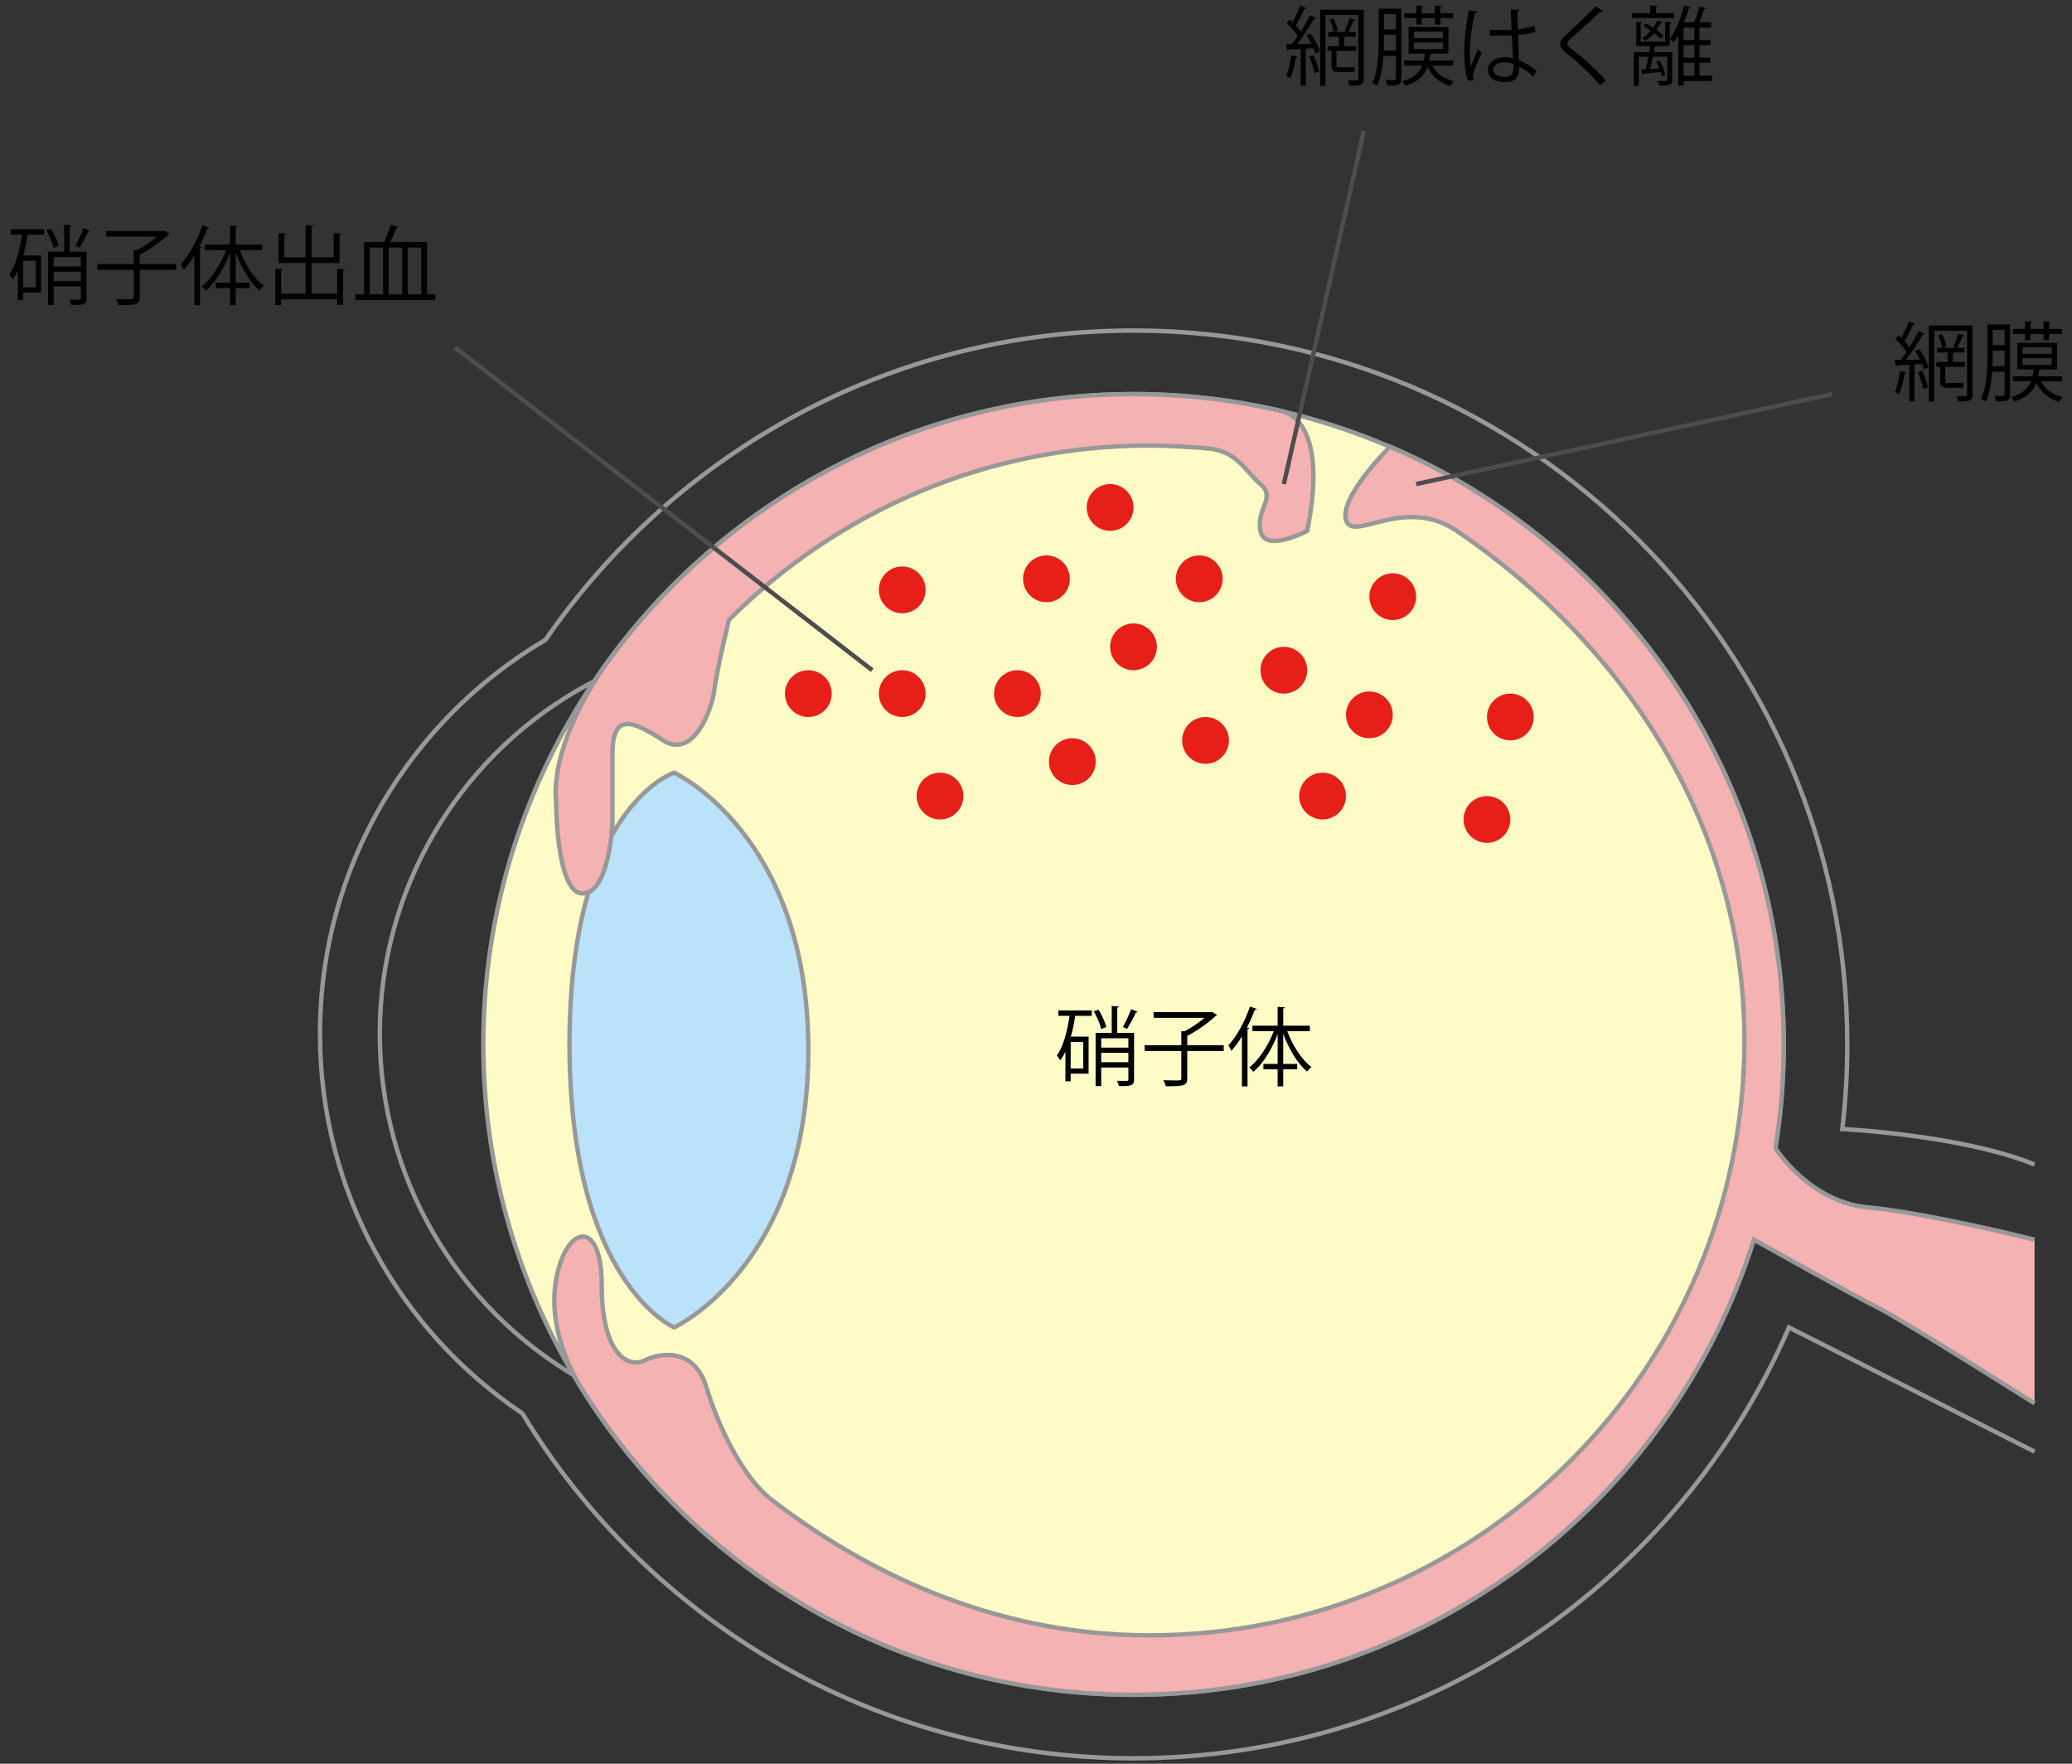 <?xml version="1.0" encoding="UTF-8" standalone="no"?>
<!-- Created with Inkscape (http://www.inkscape.org/) -->

<svg
   xmlns:dc="http://purl.org/dc/elements/1.1/"
   xmlns:cc="http://creativecommons.org/ns#"
   xmlns:rdf="http://www.w3.org/1999/02/22-rdf-syntax-ns#"
   xmlns:svg="http://www.w3.org/2000/svg"
   xmlns="http://www.w3.org/2000/svg"
   xmlns:sodipodi="http://sodipodi.sourceforge.net/DTD/sodipodi-0.dtd"
   xmlns:inkscape="http://www.inkscape.org/namespaces/inkscape"
   width="470"
   height="400"
   viewBox="0 0 470 400"
   id="svg2"
   version="1.1"
   inkscape:version="0.91 r13725"
   sodipodi:docname="dr_3.svg">
  <rect x="0" y="0" width="470" height="400" fill="#333333" stroke="none"/>
  <defs
     id="defs4" />
  <sodipodi:namedview
     id="base"
     pagecolor="#ffffff"
     bordercolor="#666666"
     borderopacity="1.0"
     inkscape:pageopacity="0.0"
     inkscape:pageshadow="2"
     inkscape:zoom="1.979899"
     inkscape:cx="283.83934"
     inkscape:cy="84.507913"
     inkscape:document-units="px"
     inkscape:current-layer="layer1"
     showgrid="false"
     units="px"
     inkscape:window-width="1847"
     inkscape:window-height="1058"
     inkscape:window-x="1985"
     inkscape:window-y="-8"
     inkscape:window-maximized="1"
     inkscape:snap-center="true" />
  <g
     inkscape:label="レイヤー 1"
     inkscape:groupmode="layer"
     id="layer1"
     transform="translate(0,-652.362)">
    <g
       id="g4253"
       transform="translate(-499.286,45.964)">
      <circle
         id="circle573"
         r="90.083"
         cy="840.869"
         cx="675.516"
         stroke-miterlimit="10"
         style="fill:none;stroke:#999899;stroke-miterlimit:10" />
      <circle
         id="circle575"
         r="147.489"
         cy="843.266"
         cx="756.405"
         stroke-miterlimit="10"
         style="fill:#fffbc7;stroke:#999899;stroke-miterlimit:10" />
      <path
         id="path577"
         d="m 652.212,781.638 c 0,0 -23.737,7.615 -23.737,61.627 0,54.012 23.737,64.18 23.737,64.18 0,0 30.431,-13.999 30.431,-62.904 0,-48.905 -30.431,-62.903 -30.431,-62.903 z"
         stroke-miterlimit="10"
         style="fill:#bae3f9;stroke:#999899;stroke-miterlimit:10"
         inkscape:connector-curvature="0" />
      <g
         id="g579"
         transform="translate(-256.681,-652.658)">
        <path
           id="path581"
           d="m 996.036,1489.448 0,-1.232 7.59,0 0,1.232 -3.756,0 c -0.254,1.624 -0.566,3.228 -0.997,4.714 l 4.029,0 0,8.392 -4.068,0 0,1.741 -1.193,0 0,-6.749 c -0.353,0.744 -0.743,1.409 -1.174,1.996 -0.156,-0.293 -0.528,-0.841 -0.763,-1.096 1.428,-1.976 2.348,-5.399 2.875,-8.999 l -2.543,0 z m 5.653,11.933 0,-6.025 -2.855,0 0,6.025 2.855,0 z m 3.463,-13.341 c 0.763,1.232 1.506,2.875 1.761,3.932 l -1.154,0.469 c -0.235,-1.037 -0.939,-2.739 -1.683,-4.01 l 1.076,-0.391 z m 8.059,5.282 0,10.544 c 0,1.428 -0.704,1.545 -3.443,1.506 -0.059,-0.333 -0.254,-0.86 -0.43,-1.193 0.527,0.02 0.997,0.02 1.389,0.02 l 0.821,0 c 0.294,0 0.372,-0.079 0.372,-0.353 l 0,-2.68 -6.162,0 0,4.206 -1.271,0 0,-12.05 3.658,0 0,-6.123 1.643,0.118 c -0.02,0.137 -0.137,0.215 -0.391,0.254 l 0,5.751 3.814,0 z m -1.291,1.213 -6.162,0 0,2.112 6.162,0 0,-2.112 z m -6.162,5.418 6.162,0 0,-2.132 -6.162,0 0,2.132 z m 8.255,-11.444 c -0.039,0.118 -0.195,0.176 -0.392,0.176 -0.488,1.095 -1.33,2.7 -1.995,3.717 0,0 -0.938,-0.43 -0.958,-0.43 0.626,-1.076 1.428,-2.817 1.858,-4.03 l 1.487,0.567 z"
           inkscape:connector-curvature="0" />
        <path
           id="path583"
           d="m 1033.553,1496.1 0,1.311 -8.274,0 0,6.201 c 0,0.939 -0.255,1.33 -0.959,1.565 -0.704,0.215 -1.976,0.234 -3.912,0.234 -0.098,-0.391 -0.333,-0.978 -0.567,-1.369 1.037,0.039 2.015,0.059 2.699,0.059 1.232,0 1.39,0 1.39,-0.508 l 0,-6.182 -8.314,0 0,-1.311 8.314,0 0,-3.208 0.763,0.04 c 1.545,-0.802 3.228,-1.957 4.479,-3.032 l -11.521,0 0,-1.291 12.988,0 0.235,-0.098 1.174,0.783 c -0.06,0.098 -0.216,0.137 -0.333,0.176 -1.604,1.525 -4.206,3.364 -6.436,4.519 l 0,2.113 8.274,0 z"
           inkscape:connector-curvature="0" />
        <path
           id="path585"
           d="m 1041.063,1487.864 c -0.078,0.137 -0.216,0.196 -0.45,0.176 -0.509,1.369 -1.115,2.739 -1.8,4.049 l 0.528,0.137 c -0.039,0.118 -0.137,0.215 -0.392,0.235 l 0,12.969 -1.271,0 0,-11.326 c -0.743,1.232 -1.564,2.328 -2.386,3.267 -0.138,-0.313 -0.47,-0.919 -0.686,-1.232 1.878,-2.035 3.756,-5.418 4.891,-8.803 l 1.566,0.528 z m 12.03,5.067 -5.125,0 c 1.193,3.247 3.286,6.494 5.478,8.118 -0.313,0.235 -0.764,0.705 -0.998,1.037 -2.132,-1.8 -4.147,-5.145 -5.399,-8.588 l 0,6.847 3.169,0 0,1.213 -3.169,0 0,3.873 -1.271,0 0,-3.873 -3.228,0 0,-1.213 3.228,0 0,-6.768 c -1.291,3.462 -3.345,6.749 -5.496,8.568 -0.216,-0.313 -0.646,-0.763 -0.939,-0.998 2.171,-1.663 4.304,-4.949 5.556,-8.216 l -4.832,0 0,-1.252 5.712,0 0,-4.284 1.663,0.117 c -0.02,0.137 -0.117,0.235 -0.392,0.254 l 0,3.913 6.045,0 0,1.252 z"
           inkscape:connector-curvature="0" />
      </g>
      <g
         id="g587"
         transform="translate(-256.681,-652.658)">
        <path
           id="path589"
           d="m 758.413,1312.291 0,-1.232 7.59,0 0,1.232 -3.756,0 c -0.254,1.624 -0.567,3.228 -0.998,4.715 l 4.03,0 0,8.392 -4.069,0 0,1.741 -1.193,0 0,-6.749 c -0.352,0.744 -0.744,1.409 -1.174,1.996 -0.157,-0.293 -0.528,-0.841 -0.763,-1.096 1.428,-1.976 2.347,-5.399 2.875,-8.999 l -2.542,0 z m 5.653,11.933 0,-6.025 -2.856,0 0,6.025 2.856,0 z m 3.463,-13.341 c 0.763,1.232 1.506,2.875 1.76,3.932 l -1.154,0.47 c -0.235,-1.037 -0.939,-2.739 -1.683,-4.01 l 1.077,-0.392 z m 8.059,5.282 0,10.543 c 0,1.428 -0.704,1.545 -3.442,1.506 -0.059,-0.333 -0.254,-0.86 -0.431,-1.193 0.528,0.02 0.998,0.02 1.389,0.02 l 0.821,0 c 0.293,0 0.372,-0.079 0.372,-0.353 l 0,-2.68 -6.162,0 0,4.206 -1.271,0 0,-12.05 3.658,0 0,-6.123 1.644,0.118 c -0.02,0.137 -0.137,0.215 -0.392,0.254 l 0,5.751 3.814,0 z m -1.291,1.212 -6.162,0 0,2.112 6.162,0 0,-2.112 z m -6.162,5.419 6.162,0 0,-2.132 -6.162,0 0,2.132 z m 8.255,-11.444 c -0.039,0.118 -0.196,0.176 -0.391,0.176 -0.489,1.096 -1.33,2.7 -1.996,3.717 0,0 -0.939,-0.431 -0.958,-0.431 0.626,-1.076 1.428,-2.816 1.858,-4.029 l 1.487,0.567 z"
           inkscape:connector-curvature="0" />
        <path
           id="path591"
           d="m 795.931,1318.942 0,1.311 -8.274,0 0,6.201 c 0,0.939 -0.254,1.33 -0.959,1.565 -0.704,0.215 -1.976,0.234 -3.912,0.234 -0.098,-0.391 -0.333,-0.978 -0.567,-1.369 1.037,0.039 2.015,0.059 2.7,0.059 1.232,0 1.389,0 1.389,-0.508 l 0,-6.182 -8.313,0 0,-1.311 8.313,0 0,-3.208 0.763,0.04 c 1.545,-0.802 3.228,-1.957 4.479,-3.032 l -11.522,0 0,-1.291 12.989,0 0.234,-0.098 1.174,0.783 c -0.059,0.098 -0.215,0.137 -0.333,0.176 -1.604,1.526 -4.206,3.365 -6.436,4.519 l 0,2.113 8.275,0 z"
           inkscape:connector-curvature="0" />
        <path
           id="path593"
           d="m 803.44,1310.707 c -0.078,0.137 -0.215,0.196 -0.45,0.176 -0.509,1.369 -1.115,2.739 -1.8,4.049 l 0.528,0.137 c -0.039,0.118 -0.137,0.215 -0.391,0.235 l 0,12.97 -1.271,0 0,-11.327 c -0.744,1.232 -1.565,2.328 -2.387,3.267 -0.137,-0.313 -0.469,-0.919 -0.685,-1.232 1.878,-2.035 3.756,-5.419 4.891,-8.803 l 1.565,0.528 z m 12.031,5.066 -5.125,0 c 1.193,3.247 3.286,6.494 5.477,8.118 -0.313,0.234 -0.763,0.704 -0.998,1.037 -2.132,-1.8 -4.147,-5.145 -5.399,-8.588 l 0,6.847 3.169,0 0,1.213 -3.169,0 0,3.874 -1.271,0 0,-3.874 -3.228,0 0,-1.213 3.228,0 0,-6.768 c -1.292,3.462 -3.345,6.749 -5.497,8.568 -0.215,-0.313 -0.646,-0.763 -0.939,-0.998 2.171,-1.663 4.304,-4.949 5.556,-8.216 l -4.832,0 0,-1.252 5.712,0 0,-4.284 1.663,0.117 c -0.02,0.137 -0.118,0.235 -0.391,0.254 l 0,3.913 6.044,0 0,1.252 z"
           inkscape:connector-curvature="0" />
        <path
           id="path595"
           d="m 832.449,1320.018 1.741,0.118 c -0.02,0.137 -0.117,0.234 -0.391,0.254 l 0,7.786 -1.35,0 0,-1.232 -12.715,0 0,1.291 -1.311,0 0,-8.216 1.721,0.098 c -0.02,0.157 -0.137,0.254 -0.411,0.274 l 0,5.262 5.556,0 0,-6.944 -6.123,0 0,-6.769 1.722,0.118 c -0.02,0.117 -0.137,0.215 -0.411,0.254 l 0,5.106 4.813,0 0,-7.296 1.741,0.117 c -0.02,0.137 -0.137,0.235 -0.391,0.274 l 0,6.905 5.008,0 0,-5.497 1.741,0.118 c -0.02,0.137 -0.118,0.234 -0.392,0.273 l 0,6.397 -6.357,0 0,6.944 5.81,0 0,-5.635 z"
           inkscape:connector-curvature="0" />
        <path
           id="path597"
           d="m 852.85,1325.809 1.858,0 0,1.311 -18.153,0 0,-1.311 1.996,0 0,-11.854 4.538,0 c 0.567,-1.174 1.154,-2.778 1.506,-3.932 l 1.761,0.509 c -0.079,0.117 -0.215,0.195 -0.45,0.215 -0.352,0.938 -0.9,2.171 -1.408,3.208 l 8.353,0 0,11.854 z m -13.008,-10.603 0,10.603 3.032,0 0,-10.603 -3.032,0 z m 7.355,10.603 0,-10.603 -3.071,0 0,10.603 3.071,0 z m 4.323,-10.603 -3.071,0 0,10.603 3.071,0 0,-10.603 z"
           inkscape:connector-curvature="0" />
      </g>
      <g
         id="g599"
         transform="translate(-256.681,-652.658)">
        <path
           id="path601"
           d="m 1053.403,1268.991 c -0.333,-0.665 -0.724,-1.35 -1.115,-1.937 l 0.979,-0.411 c 0.88,1.271 1.78,2.973 2.112,4.088 l -1.037,0.489 c -0.098,-0.352 -0.254,-0.763 -0.449,-1.213 l -1.722,0.098 0,8.372 -1.174,0 0,-8.313 c -1.037,0.059 -1.976,0.098 -2.719,0.117 -0.039,0.137 -0.156,0.215 -0.294,0.254 l -0.352,-1.467 1.35,0 c 0.431,-0.547 0.88,-1.173 1.35,-1.839 -0.587,-0.9 -1.604,-2.073 -2.504,-2.934 0.411,-0.43 0.548,-0.626 0.685,-0.841 0.215,0.196 0.431,0.392 0.646,0.606 0.646,-1.134 1.33,-2.66 1.741,-3.756 l 1.408,0.587 c -0.059,0.118 -0.215,0.157 -0.43,0.157 -0.489,1.115 -1.292,2.68 -1.996,3.775 0.431,0.469 0.842,0.939 1.135,1.369 0.802,-1.252 1.546,-2.563 2.093,-3.658 l 1.37,0.646 c -0.059,0.098 -0.216,0.157 -0.431,0.157 -0.979,1.682 -2.504,4.01 -3.854,5.712 l 3.208,-0.058 z m -3.13,2.934 c -0.039,0.176 -0.195,0.215 -0.372,0.196 -0.254,1.643 -0.685,3.541 -1.252,4.695 -0.234,-0.156 -0.665,-0.352 -0.958,-0.489 0.548,-1.095 0.938,-2.973 1.174,-4.753 l 1.408,0.351 z m 3.873,3.717 c -0.176,-1.017 -0.685,-2.582 -1.213,-3.775 l 0.998,-0.313 c 0.567,1.193 1.075,2.739 1.252,3.736 l -1.037,0.352 z m 11.17,-14.378 0,15.669 c 0,1.389 -0.567,1.584 -3.247,1.545 -0.059,-0.313 -0.235,-0.86 -0.392,-1.193 0.47,0.02 0.92,0.02 1.271,0.02 1.018,0 1.135,0 1.135,-0.372 l 0,-14.495 -7.453,0 0,16.08 -1.213,0 0,-17.253 9.899,0 z m -6.182,12.363 c 0,0.528 0.078,0.685 0.47,0.685 l 2.465,0 c 0.313,0 0.841,-0.02 1.115,-0.078 0.039,0.293 0.078,0.802 0.117,1.076 -0.255,0.078 -0.724,0.078 -1.213,0.078 l -2.504,0 c -1.311,0 -1.604,-0.45 -1.604,-1.78 l 0,-2.993 -0.88,0 0,-1.076 2.582,0 0,-2.132 1.525,0.098 c -0.02,0.118 -0.117,0.215 -0.352,0.254 l 0,1.78 2.738,0 0,1.076 -4.46,0 0,3.012 z m -1.858,-6.24 0,-1.076 1.193,0 c -0.117,-0.743 -0.509,-1.897 -0.919,-2.777 l 0.86,-0.293 c 0.47,0.86 0.86,2.015 0.998,2.758 l -0.881,0.313 3.13,0 -0.665,-0.273 c 0.392,-0.802 0.88,-2.093 1.115,-2.935 l 1.311,0.47 c -0.059,0.098 -0.195,0.176 -0.392,0.176 -0.293,0.724 -0.782,1.819 -1.193,2.563 l 1.644,0 0,1.076 -6.201,0 z"
           inkscape:connector-curvature="0" />
        <path
           id="path603"
           d="m 1073.823,1261.03 0,15.825 c 0,1.487 -0.646,1.643 -3.149,1.604 -0.039,-0.333 -0.234,-0.9 -0.391,-1.252 0.469,0.02 0.899,0.02 1.232,0.02 0.978,0 1.095,0 1.095,-0.372 l 0,-5.125 -2.836,0 c -0.156,2.367 -0.548,4.871 -1.447,6.788 -0.235,-0.215 -0.764,-0.508 -1.076,-0.626 1.35,-2.817 1.447,-6.807 1.447,-9.722 l 0,-7.14 5.125,0 z m -3.932,7.12 c 0,0.724 -0.02,1.526 -0.039,2.348 l 2.758,0 0,-3.561 -2.719,0 0,1.213 z m 2.719,-5.888 -2.719,0 0,3.462 2.719,0 0,-3.462 z m 13.028,11.659 -4.772,0 c 0.899,1.76 2.602,3.032 4.909,3.541 -0.273,0.254 -0.646,0.743 -0.802,1.076 -2.465,-0.705 -4.206,-2.191 -5.184,-4.304 -0.704,1.897 -2.073,3.384 -5.027,4.284 -0.137,-0.293 -0.47,-0.782 -0.743,-1.017 2.602,-0.724 3.873,-1.937 4.538,-3.58 l -4.108,0 0,-1.135 4.46,0 c 0.118,-0.489 0.216,-1.017 0.274,-1.565 l -3.697,0 0,-6.025 9.037,0 0,6.025 -3.696,0 c -0.04,0.117 -0.157,0.196 -0.392,0.215 -0.059,0.469 -0.137,0.919 -0.235,1.35 l 5.438,0 0,1.135 z m -8.411,-9.312 0,-1.448 -2.72,0 0,-1.115 2.72,0 0,-1.741 1.604,0.098 c -0.02,0.137 -0.117,0.234 -0.371,0.273 l 0,1.37 2.973,0 0,-1.741 1.624,0.098 c -0.02,0.137 -0.117,0.234 -0.372,0.273 l 0,1.37 2.876,0 0,1.115 -2.876,0 0,1.448 -1.252,0 0,-1.448 -2.973,0 0,1.448 -1.233,0 z m -0.528,1.604 0,1.487 6.572,0 0,-1.487 -6.572,0 z m 0,2.465 0,1.526 6.572,0 0,-1.526 -6.572,0 z"
           inkscape:connector-curvature="0" />
        <path
           id="path605"
           d="m 1088.942,1277.383 c -0.606,-1.409 -0.841,-4.323 -0.841,-6.886 0,-2.602 0.411,-5.869 1.057,-9.135 l 1.897,0.372 c -0.039,0.195 -0.235,0.333 -0.509,0.352 -0.704,2.68 -1.135,6.162 -1.135,8.431 0,1.487 0.02,2.973 0.176,3.697 0.431,-1.174 1.213,-3.052 1.624,-3.971 l 0.88,0.822 c -0.646,1.33 -2.015,4.303 -2.015,5.223 0,0.274 0.059,0.567 0.195,0.939 l -1.329,0.156 z m 4.969,-11.522 c 1.644,0.02 3.286,0.039 4.93,-0.078 -0.078,-1.683 -0.137,-3.13 -0.176,-4.578 l 1.976,0.059 c -0.02,0.196 -0.195,0.352 -0.509,0.411 0.02,1.252 0.059,2.523 0.098,4.01 1.546,-0.156 2.798,-0.43 3.834,-0.782 l 0.177,1.369 c -0.939,0.293 -2.289,0.567 -3.952,0.705 0.078,2.171 0.177,4.46 0.235,5.712 1.486,0.606 2.973,1.565 3.99,2.484 l -0.763,1.252 c -0.802,-0.802 -1.956,-1.663 -3.169,-2.23 -0.02,1.663 -0.333,3.521 -3.267,3.521 -2.289,0 -3.814,-1.096 -3.814,-2.817 0,-1.995 2.015,-2.875 3.814,-2.875 0.606,0 1.252,0.078 1.858,0.254 -0.06,-1.232 -0.177,-3.287 -0.274,-5.204 -0.606,0.039 -1.428,0.059 -1.995,0.059 l -2.974,0 -0.019,-1.272 z m 5.36,7.688 c -0.626,-0.196 -1.291,-0.353 -1.937,-0.353 -1.193,0 -2.622,0.431 -2.622,1.663 0,1.095 1.174,1.643 2.603,1.643 1.447,0 1.976,-0.704 1.976,-2.269 l -0.02,-0.684 z"
           inkscape:connector-curvature="0" />
        <path
           id="path607"
           d="m 1118.889,1278.322 c -1.976,-2.309 -5.027,-5.204 -7.668,-7.277 -0.979,-0.783 -1.331,-1.331 -1.331,-2.035 0,-0.567 0.313,-1.115 1.037,-1.78 1.78,-1.643 5.125,-4.812 7.003,-6.729 l 1.663,1.095 c -0.039,0.04 -0.176,0.196 -0.431,0.196 -0.078,0 -0.156,-0.02 -0.234,-0.039 -1.956,1.878 -5.008,4.538 -6.612,6.044 -0.469,0.45 -0.841,0.841 -0.841,1.154 0,0.333 0.353,0.724 1.037,1.232 2.582,1.995 5.34,4.519 7.727,7.101 l -1.35,1.038 z"
           inkscape:connector-curvature="0" />
        <path
           id="path609"
           d="m 1135.729,1262.027 0,1.115 -9.546,0 0,-1.115 4.108,0 0,-1.741 1.662,0.118 c -0.02,0.137 -0.117,0.234 -0.371,0.254 l 0,1.37 4.147,0 z m -2.034,1.995 1.389,0.078 c -0.02,0.137 -0.117,0.215 -0.352,0.254 l 0,5.145 -3.247,0 c -0.039,0 -0.078,0.02 -0.117,0.02 -0.079,0.411 -0.157,0.88 -0.255,1.369 l 4.187,0 0,6.26 c 0,1.213 -0.509,1.311 -2.993,1.311 -0.059,-0.313 -0.234,-0.763 -0.392,-1.056 0.47,0.02 0.881,0.02 1.232,0.02 0.9,0 0.998,0 0.998,-0.293 l 0,-5.204 -3.228,0 c -0.196,0.979 -0.431,1.957 -0.646,2.758 l 2.073,-0.117 c -0.215,-0.528 -0.47,-1.076 -0.724,-1.545 l 0.802,-0.254 c 0.587,1.056 1.174,2.426 1.33,3.306 l -0.841,0.293 c -0.059,-0.274 -0.137,-0.606 -0.254,-0.958 -1.468,0.137 -2.876,0.254 -3.815,0.333 -0.02,0.156 -0.117,0.234 -0.254,0.273 l -0.392,-1.212 1.076,-0.059 c 0.195,-0.782 0.411,-1.799 0.606,-2.817 l -2.19,0 0,6.553 -1.115,0 0,-7.59 3.481,0 c 0.079,-0.489 0.138,-0.958 0.216,-1.389 l -3.13,0 0,-5.478 1.35,0.078 c -0.02,0.137 -0.117,0.215 -0.353,0.254 l 0,4.147 5.556,0 0,-4.48 z m -0.626,0.059 c -0.039,0.118 -0.176,0.176 -0.391,0.176 -0.255,0.548 -0.587,1.076 -0.979,1.584 0.646,0.45 1.193,0.9 1.585,1.291 l -0.606,0.743 c -0.372,-0.391 -0.92,-0.841 -1.526,-1.311 -0.606,0.685 -1.252,1.291 -1.917,1.761 -0.176,-0.157 -0.509,-0.43 -0.724,-0.587 0.665,-0.43 1.311,-1.017 1.897,-1.702 -0.567,-0.392 -1.154,-0.744 -1.702,-1.057 l 0.587,-0.626 c 0.528,0.274 1.115,0.626 1.663,0.978 0.352,-0.508 0.665,-1.056 0.919,-1.624 l 1.194,0.374 z m 11.248,12.128 0,1.213 -6.455,0 0,1.076 -1.213,0 0,-11.482 c -0.313,0.587 -0.665,1.154 -0.998,1.624 -0.215,-0.215 -0.646,-0.587 -0.919,-0.763 1.311,-1.741 2.504,-4.714 3.247,-7.57 l 1.506,0.431 c -0.078,0.156 -0.234,0.215 -0.43,0.195 -0.294,1.057 -0.665,2.132 -1.076,3.169 l 2.289,0 c 0.43,-1.076 0.919,-2.563 1.174,-3.599 l 1.506,0.43 c -0.059,0.118 -0.195,0.176 -0.431,0.196 -0.254,0.841 -0.665,2.015 -1.075,2.973 l 2.68,0 0,1.213 -2.66,0 0,2.817 2.504,0 0,1.154 -2.504,0 0,2.856 2.504,0 0,1.154 -2.504,0 0,2.915 2.855,0 z m -4.01,-8.079 0,-2.817 -2.445,0 0,2.817 2.445,0 z m 0,4.011 0,-2.856 -2.445,0 0,2.856 2.445,0 z m -2.445,1.154 0,2.915 2.445,0 0,-2.915 -2.445,0 z"
           inkscape:connector-curvature="0" />
      </g>
      <g
         id="g611"
         transform="translate(-256.681,-652.658)">
        <path
           id="path613"
           d="m 1191.482,1340.61 c -0.333,-0.665 -0.724,-1.35 -1.115,-1.937 l 0.979,-0.411 c 0.88,1.272 1.78,2.974 2.112,4.089 l -1.037,0.489 c -0.098,-0.352 -0.254,-0.763 -0.449,-1.213 l -1.722,0.098 0,8.372 -1.174,0 0,-8.313 c -1.037,0.059 -1.976,0.098 -2.719,0.117 -0.039,0.137 -0.156,0.215 -0.294,0.254 l -0.352,-1.467 1.35,0 c 0.431,-0.548 0.88,-1.174 1.35,-1.839 -0.587,-0.899 -1.604,-2.073 -2.504,-2.934 0.411,-0.43 0.548,-0.626 0.685,-0.841 0.215,0.196 0.431,0.392 0.646,0.606 0.646,-1.134 1.33,-2.66 1.741,-3.756 l 1.408,0.587 c -0.059,0.117 -0.215,0.157 -0.43,0.157 -0.489,1.115 -1.292,2.68 -1.996,3.775 0.431,0.469 0.842,0.939 1.135,1.369 0.802,-1.252 1.546,-2.563 2.093,-3.658 l 1.37,0.646 c -0.059,0.098 -0.216,0.157 -0.431,0.157 -0.979,1.682 -2.504,4.01 -3.854,5.712 l 3.208,-0.059 z m -3.13,2.934 c -0.039,0.176 -0.195,0.215 -0.372,0.196 -0.254,1.643 -0.685,3.541 -1.252,4.695 -0.234,-0.157 -0.665,-0.352 -0.958,-0.489 0.548,-1.095 0.938,-2.973 1.174,-4.753 l 1.408,0.351 z m 3.873,3.717 c -0.176,-1.017 -0.685,-2.582 -1.213,-3.775 l 0.998,-0.313 c 0.567,1.193 1.075,2.739 1.252,3.736 l -1.037,0.352 z m 11.17,-14.378 0,15.669 c 0,1.389 -0.567,1.584 -3.247,1.545 -0.059,-0.313 -0.235,-0.86 -0.392,-1.193 0.47,0.02 0.92,0.02 1.271,0.02 1.018,0 1.135,0 1.135,-0.372 l 0,-14.495 -7.453,0 0,16.08 -1.213,0 0,-17.253 9.899,0 z m -6.182,12.364 c 0,0.528 0.078,0.685 0.47,0.685 l 2.465,0 c 0.313,0 0.841,-0.02 1.115,-0.078 0.039,0.293 0.078,0.802 0.117,1.076 -0.255,0.078 -0.724,0.078 -1.213,0.078 l -2.504,0 c -1.311,0 -1.604,-0.45 -1.604,-1.78 l 0,-2.993 -0.88,0 0,-1.076 2.582,0 0,-2.132 1.525,0.098 c -0.02,0.118 -0.117,0.215 -0.352,0.254 l 0,1.78 2.738,0 0,1.076 -4.46,0 0,3.012 z m -1.858,-6.241 0,-1.076 1.193,0 c -0.117,-0.743 -0.509,-1.897 -0.919,-2.777 l 0.86,-0.293 c 0.47,0.86 0.86,2.015 0.998,2.758 l -0.881,0.313 3.13,0 -0.665,-0.273 c 0.392,-0.802 0.88,-2.093 1.115,-2.935 l 1.311,0.47 c -0.059,0.098 -0.195,0.176 -0.392,0.176 -0.293,0.724 -0.782,1.819 -1.193,2.563 l 1.644,0 0,1.076 -6.201,0 z"
           inkscape:connector-curvature="0" />
        <path
           id="path615"
           d="m 1211.902,1332.649 0,15.825 c 0,1.487 -0.646,1.643 -3.149,1.604 -0.039,-0.333 -0.234,-0.9 -0.391,-1.252 0.469,0.02 0.899,0.02 1.232,0.02 0.978,0 1.095,0 1.095,-0.372 l 0,-5.125 -2.836,0 c -0.156,2.367 -0.548,4.871 -1.447,6.788 -0.235,-0.215 -0.764,-0.508 -1.076,-0.626 1.35,-2.817 1.447,-6.807 1.447,-9.722 l 0,-7.14 5.125,0 z m -3.932,7.12 c 0,0.724 -0.02,1.526 -0.039,2.348 l 2.758,0 0,-3.561 -2.719,0 0,1.213 z m 2.719,-5.888 -2.719,0 0,3.463 2.719,0 0,-3.463 z m 13.028,11.659 -4.772,0 c 0.899,1.76 2.602,3.032 4.909,3.541 -0.273,0.254 -0.646,0.743 -0.802,1.076 -2.465,-0.704 -4.206,-2.19 -5.184,-4.303 -0.704,1.897 -2.073,3.384 -5.027,4.284 -0.137,-0.293 -0.47,-0.782 -0.743,-1.017 2.602,-0.724 3.873,-1.937 4.538,-3.58 l -4.108,0 0,-1.135 4.46,0 c 0.118,-0.489 0.216,-1.017 0.274,-1.565 l -3.697,0 0,-6.025 9.037,0 0,6.025 -3.696,0 c -0.04,0.118 -0.157,0.196 -0.392,0.215 -0.059,0.469 -0.137,0.919 -0.235,1.35 l 5.438,0 0,1.134 z m -8.411,-9.311 0,-1.448 -2.72,0 0,-1.115 2.72,0 0,-1.741 1.604,0.098 c -0.02,0.137 -0.117,0.234 -0.371,0.273 l 0,1.37 2.973,0 0,-1.741 1.624,0.098 c -0.02,0.137 -0.117,0.234 -0.372,0.273 l 0,1.37 2.876,0 0,1.115 -2.876,0 0,1.448 -1.252,0 0,-1.448 -2.973,0 0,1.448 -1.233,0 z m -0.528,1.604 0,1.487 6.572,0 0,-1.487 -6.572,0 z m 0,2.464 0,1.526 6.572,0 0,-1.526 -6.572,0 z"
           inkscape:connector-curvature="0" />
      </g>
      <path
         id="path617"
         d="m 960.786,870.498 c -16.433,-6.695 -43.603,-8.045 -43.603,-8.045 0.742,-6.292 1.125,-12.695 1.125,-19.188 0,-89.417 -72.487,-161.904 -161.904,-161.904 -55.341,0 -104.174,27.784 -133.374,70.146 -30.605,18.015 -51.158,51.279 -51.158,89.361 0,35.869 18.225,67.477 45.915,86.083 28.362,46.879 79.828,78.217 138.617,78.217 66.614,0 123.832,-40.23 148.684,-97.72 l 55.698,28.172"
         stroke-miterlimit="10"
         style="fill:none;stroke:#999899;stroke-miterlimit:10"
         inkscape:connector-curvature="0" />
      <path
         id="path619"
         d="m 772.746,708.03 c -4.187,-0.276 -8.41,-0.589 -12.688,-0.589 -37.258,0 -70.987,15.102 -95.403,39.517 0,0 -2.706,10.944 -3.314,15.813 -0.609,4.869 -4.869,15.824 -11.564,11.564 -6.695,-4.26 -11.564,-6.695 -11.564,3.043 0,9.738 0,15.825 0,15.825 0,0 -0.736,15.824 -6.759,15.824 -6.022,0 -6.022,-20.693 -6.022,-20.693 -1.366,-13.688 10.854,-30.67 10.854,-30.67 26.746,-37.462 70.581,-61.886 120.119,-61.886 11.455,0 22.604,1.306 33.309,3.777 0,0 11.398,0.926 6.094,27.233 0,0 -9.599,5.126 -10.61,0 -1.013,-5.126 3.665,-7.46 0,-10.604 -3.665,-3.144 -5.375,-7.687 -12.452,-8.154 z"
         stroke-miterlimit="10"
         style="fill:#f5b2b2;stroke:#999899;stroke-miterlimit:10"
         inkscape:connector-curvature="0" />
      <line
         id="line621"
         y2="685.189"
         x2="602.485"
         y1="758.399"
         x1="697.137"
         stroke-miterlimit="10"
         style="fill:none;stroke:#4d4d4d;stroke-miterlimit:10" />
      <circle
         id="circle623"
         r="5.305"
         cy="740.176"
         cx="703.944"
         style="fill:#e71f19" />
      <circle
         id="circle625"
         r="5.305"
         cy="763.704"
         cx="682.643"
         style="fill:#e71f19" />
      <circle
         id="circle627"
         r="5.305"
         cy="763.704"
         cx="703.944"
         style="fill:#e71f19" />
      <circle
         id="circle629"
         r="5.305"
         cy="786.943"
         cx="712.516"
         style="fill:#e71f19" />
      <circle
         id="circle631"
         r="5.305"
         cy="737.666"
         cx="736.657"
         style="fill:#e71f19" />
      <circle
         id="circle633"
         r="5.305"
         cy="763.704"
         cx="730.072"
         style="fill:#e71f19" />
      <circle
         id="circle635"
         r="5.305"
         cy="779.13"
         cx="742.528"
         style="fill:#e71f19" />
      <circle
         id="circle637"
         r="5.305"
         cy="737.668"
         cx="771.319"
         style="fill:#e71f19" />
      <circle
         id="circle639"
         r="5.305"
         cy="721.488"
         cx="751.099"
         style="fill:#e71f19" />
      <circle
         id="circle641"
         r="5.305"
         cy="753.094"
         cx="756.405"
         style="fill:#e71f19" />
      <circle
         id="circle643"
         r="5.305"
         cy="774.314"
         cx="772.745"
         style="fill:#e71f19" />
      <circle
         id="circle645"
         r="5.305"
         cy="741.719"
         cx="815.208"
         style="fill:#e71f19" />
      <circle
         id="circle647"
         r="5.305"
         cy="758.399"
         cx="790.502"
         style="fill:#e71f19" />
      <circle
         id="circle649"
         r="5.305"
         cy="768.52"
         cx="809.903"
         style="fill:#e71f19" />
      <circle
         id="circle651"
         r="5.305"
         cy="786.943"
         cx="799.293"
         style="fill:#e71f19" />
      <circle
         id="circle653"
         r="5.305"
         cy="792.248"
         cx="836.576"
         style="fill:#e71f19" />
      <circle
         id="circle655"
         r="5.305"
         cy="769.009"
         cx="841.882"
         style="fill:#e71f19" />
      <path
         id="path657"
         d="m 960.786,887.54 c 0,0 -24.345,-6.086 -37.734,-7.304 -13.389,-1.218 -21.024,-13.444 -21.024,-13.444 1.228,-7.661 1.866,-15.519 1.866,-23.526 0,-60.792 -36.781,-112.995 -89.303,-135.567 0,0 -11.463,11.31 -9.993,16.615 1.47,5.305 13.14,-5.664 25.112,2.473 37.794,25.686 65.268,66.545 65.268,115.574 0,74.514 -60.406,134.92 -134.92,134.92 -32.601,0 -61.883,-12.334 -85.822,-30.809 -6.427,-4.96 -12.003,-16.494 -14.721,-25.457 -2.718,-8.963 -10.347,-7.912 -13.999,-6.086 -3.652,1.826 -9.738,-1.217 -9.738,-17.042 0,-15.825 -8.521,-13.39 -10.453,-0.608 -1.933,12.781 6.129,24.385 6.129,24.385 26.097,41.506 72.302,69.092 124.95,69.092 66.03,0 121.926,-43.391 140.729,-103.215 0,0 21.658,12.172 27.745,15.216 6.086,3.043 35.908,21.911 35.908,21.911"
         stroke-miterlimit="10"
         style="fill:#f5b2b2;stroke:#999899;stroke-miterlimit:10"
         inkscape:connector-curvature="0" />
      <line
         id="line659"
         y2="636.103"
         x2="808.661"
         y1="716.183"
         x1="790.501"
         stroke-miterlimit="10"
         style="fill:none;stroke:#4d4d4d;stroke-miterlimit:10" />
      <line
         id="line661"
         y2="716.183"
         x2="820.513"
         y1="695.777"
         x1="914.821"
         stroke-miterlimit="10"
         style="fill:none;stroke:#4d4d4d;stroke-miterlimit:10" />
    </g>
  </g>
</svg>
